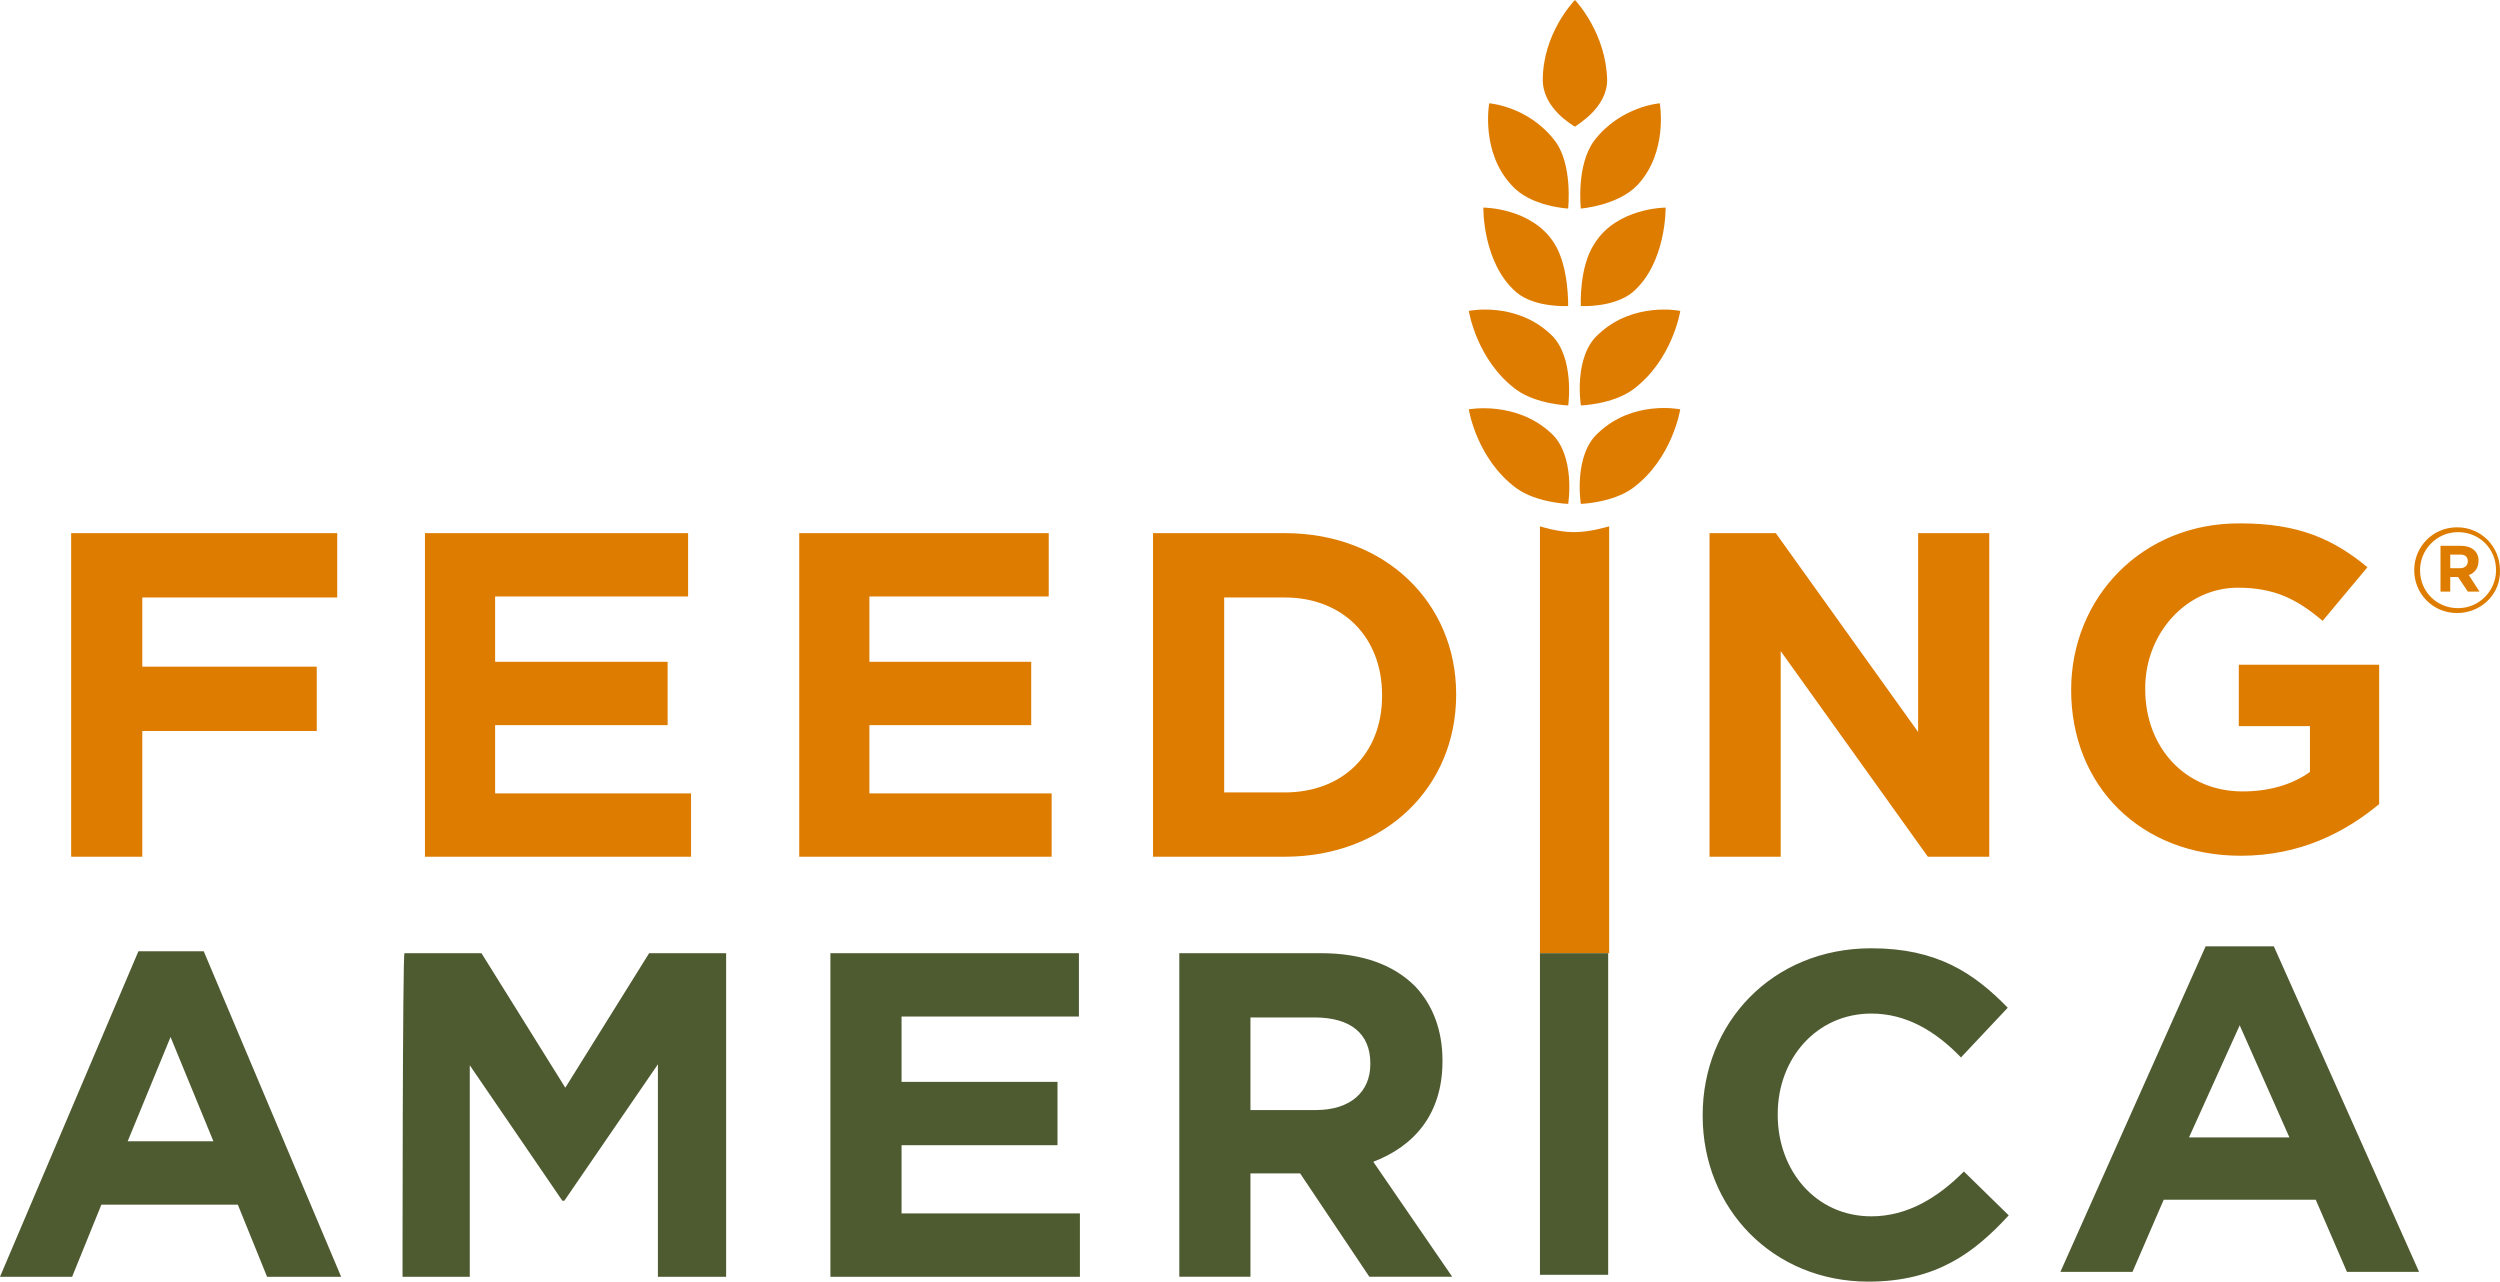 <?xml version="1.0" encoding="UTF-8"?>
<svg id="Layer_2" data-name="Layer 2" xmlns="http://www.w3.org/2000/svg" viewBox="0 0 100 51.266">
  <defs>
    <style>
      .cls-1 {
        fill: #4e5b31;
      }

      .cls-2 {
        fill: #de7c00;
      }
    </style>
  </defs>
  <g id="Design">
    <g>
      <path id="feeding" class="cls-2" d="M61.598,29.161v-8.109s.702,.234,1.365,.234,1.403-.234,1.403-.234v17.076h-2.768v-8.967h0ZM2.846,34.269h2.846v-5.029h6.978v-2.573H5.692v-2.768h7.797v-2.573H2.846v12.943Zm14.152,0h10.643v-2.534h-7.836v-2.729h6.9v-2.534h-6.9v-2.612h7.719v-2.534h-10.526v12.943Zm14.971,0h10.097v-2.534h-7.29v-2.729h6.472v-2.534h-6.472v-2.612h7.173v-2.534h-9.98v12.943Zm14.152,0h5.263c4.055,0,6.862-2.807,6.862-6.472v-.039c0-3.626-2.807-6.433-6.862-6.433h-5.263v12.943Zm2.846-2.573v-7.797h2.417c2.339,0,3.899,1.598,3.899,3.899v.039c0,2.3-1.559,3.86-3.899,3.86h-2.417Zm19.415,2.573h2.846v-8.226l5.887,8.226h2.456v-12.943h-2.846v7.953l-5.692-7.953h-2.651v12.943Zm14.464-6.667c0,3.821,2.768,6.628,6.784,6.628,2.378,0,4.171-.936,5.536-2.066v-5.575h-5.614v2.456h2.846v1.832c-.702,.507-1.637,.78-2.69,.78-2.3,0-3.899-1.754-3.899-4.094v-.039c0-2.183,1.637-4.016,3.704-4.016,1.481,0,2.378,.468,3.392,1.326l1.793-2.144c-1.365-1.131-2.768-1.754-5.068-1.754-3.938-.039-6.784,2.963-6.784,6.667h0"/>
      <path id="america" class="cls-1" d="M61.598,44.366v-6.238h2.729v12.865h-2.729v-6.628ZM0,51.071H2.885l1.17-2.885h5.458l1.17,2.885h2.963l-5.497-13.021h-2.612L0,51.071Zm5.107-5.419l1.715-4.171,1.715,4.171h-3.431Zm10.994,5.419h2.69v-8.46l3.704,5.419h.078l3.743-5.458v8.499h2.729v-12.943h-3.08l-3.353,5.38-3.353-5.38h-3.08c-.078,0-.078,12.943-.078,12.943Zm17.115,0h9.98v-2.534h-7.134v-2.729h6.238v-2.534h-6.238v-2.612h7.095v-2.534h-9.941v12.943Zm24.873,0l-3.158-4.6c1.637-.624,2.768-1.91,2.768-4.016v-.039c0-1.209-.39-2.222-1.092-2.963-.858-.858-2.105-1.326-3.782-1.326h-5.653v12.943h2.846v-4.133h1.988l2.768,4.133h3.314m-8.07-6.667v-3.704h2.573c1.403,0,2.222,.624,2.222,1.832v.039c0,1.092-.78,1.832-2.183,1.832,0,0-2.612,0-2.612,0Zm18.089,.234c0,3.704,2.807,6.628,6.628,6.628,2.729,0,4.249-1.17,5.614-2.651l-1.793-1.754c-1.053,1.053-2.261,1.793-3.704,1.793-2.222,0-3.743-1.832-3.743-4.055v-.039c0-2.222,1.559-4.016,3.743-4.016,1.403,0,2.573,.702,3.587,1.754l1.871-1.988c-1.365-1.403-2.846-2.378-5.458-2.378-3.977,0-6.745,3.002-6.745,6.667v.039m14.308,6.238h2.885l1.248-2.885h6.082l1.248,2.885h2.885l-5.809-13.021h-2.729l-5.809,13.021Zm5.146-5.38l2.027-4.483,1.988,4.483h-4.016Z"/>
      <path id="logo" class="cls-2" d="M62.728,16.218s-1.248-.039-2.066-.624c-1.598-1.17-1.91-3.158-1.91-3.158,0,0,1.871-.39,3.275,.936,.975,.897,.702,2.846,.702,2.846m.507,0s1.248-.039,2.066-.624c1.598-1.17,1.91-3.158,1.91-3.158,0,0-1.871-.39-3.275,.936-1.014,.897-.702,2.846-.702,2.846m-.507,3.938s.312-1.949-.702-2.846c-1.403-1.287-3.275-.936-3.275-.936,0,0,.312,1.988,1.91,3.158,.819,.585,2.066,.624,2.066,.624m.507,0s1.248-.039,2.066-.624c1.598-1.17,1.91-3.158,1.91-3.158,0,0-1.871-.39-3.275,.936-1.014,.897-.702,2.846-.702,2.846m0-11.813s1.481-.117,2.261-.936c1.248-1.326,.897-3.275,.897-3.275,0,0-1.559,.117-2.612,1.481-.741,.975-.546,2.729-.546,2.729m-.507,0s.195-1.793-.546-2.729c-1.053-1.365-2.612-1.481-2.612-1.481,0,0-.351,1.949,.897,3.275,.741,.858,2.261,.936,2.261,.936m.273-8.343c-.078,.078-1.287,1.365-1.287,3.197,0,1.131,1.17,1.793,1.287,1.871,.078-.078,1.287-.741,1.287-1.871-.039-1.832-1.209-3.119-1.287-3.197m.234,12.242s1.287,.078,2.066-.546c1.365-1.17,1.326-3.392,1.326-3.392,0,0-1.949,0-2.846,1.442-.624,.936-.546,2.495-.546,2.495m-.507,0s.039-1.559-.546-2.495c-.897-1.442-2.846-1.442-2.846-1.442,0,0-.039,2.222,1.326,3.392,.741,.624,2.066,.546,2.066,.546"/>
      <path id="copyright" class="cls-2" d="M98.283,24.522c-.975,0-1.715-.78-1.715-1.715s.741-1.715,1.715-1.715,1.715,.78,1.715,1.715c.039,.936-.741,1.715-1.715,1.715m.039-3.236c-.858,0-1.52,.702-1.52,1.52,0,.858,.663,1.52,1.52,1.52s1.52-.702,1.52-1.52c0-.858-.663-1.52-1.52-1.52m.429,1.715l.429,.663h-.468l-.39-.585h-.312v.585h-.39v-1.832h.819c.429,0,.702,.234,.702,.585,0,.312-.156,.507-.39,.585m-.351-.819h-.39v.546h.39c.195,0,.312-.117,.312-.273,0-.195-.117-.273-.312-.273"/>
    </g>
  </g>
</svg>